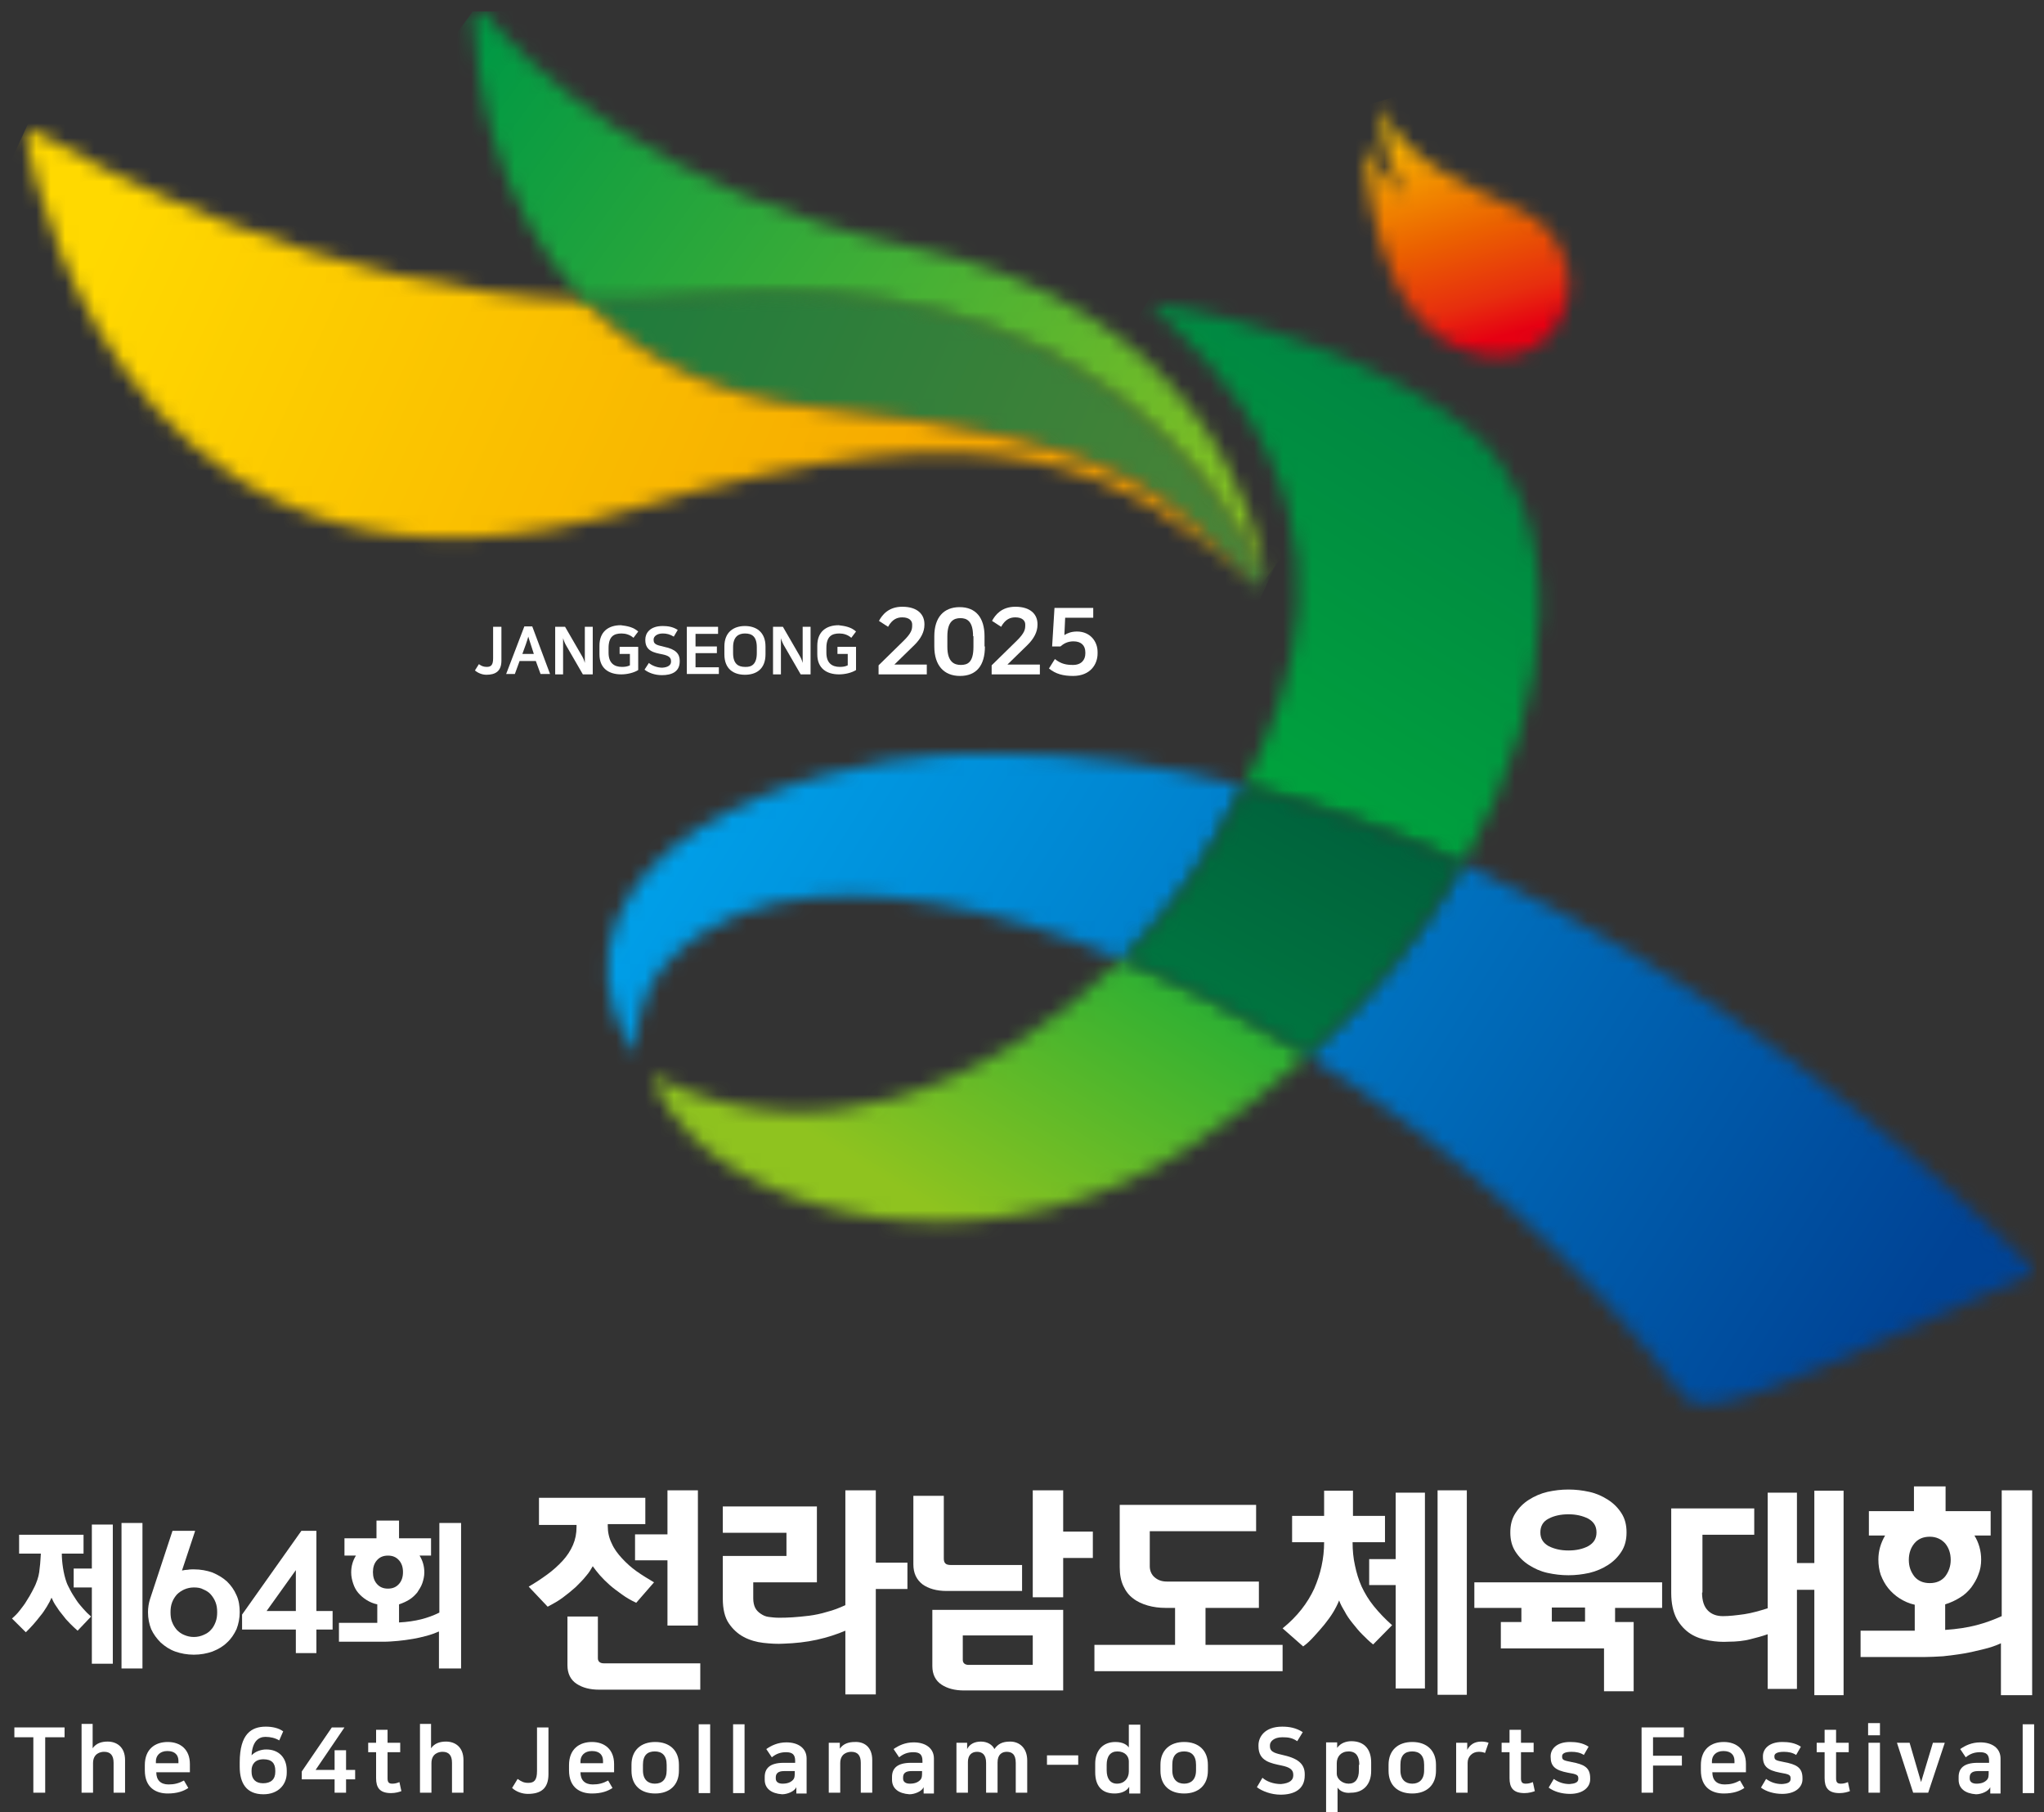 <svg width="141" height="125" viewBox="0 0 141 125" fill="none" xmlns="http://www.w3.org/2000/svg">
<rect x="0" y="0" width="141" height="125" fill="#333333" stroke="none"/>
<g id="&#236;&#132;&#184;&#235;&#161;&#156;&#237;&#152;&#149;&#235;&#161;&#156;&#234;&#179;&#160;" clip-path="url(#clip0_288_7470)">
<g id="Group">
<path id="Vector" d="M4.454 119.149V119.827H3.118V123.651H2.3V119.827H0.991V119.149H4.454Z" fill="white"/>
<path id="Vector_2" d="M8.627 121.4V123.651H7.836V121.59C7.836 121.075 7.618 120.83 7.182 120.83C6.936 120.83 6.418 120.939 6.418 121.617V123.651H5.627V118.905H6.391V120.586C6.636 120.234 7.018 120.125 7.427 120.125C8.027 120.125 8.627 120.478 8.627 121.4Z" fill="white"/>
<path id="Vector_3" d="M12.99 123.326C12.663 123.543 12.227 123.706 11.572 123.706C10.781 123.706 9.99 123.326 9.99 122.106V121.753C9.99 120.641 10.7 120.153 11.572 120.153C12.445 120.153 13.099 120.668 13.099 121.672V122.241H10.781C10.781 122.784 11.081 123.082 11.627 123.082C12.036 123.082 12.336 123.001 12.69 122.811L12.99 123.326ZM12.309 121.617V121.455C12.309 121.075 12.09 120.777 11.545 120.777C11.027 120.777 10.754 121.102 10.754 121.482V121.617H12.309Z" fill="white"/>
<path id="Vector_4" d="M19.263 120.044C18.99 119.881 18.663 119.8 18.308 119.8C17.845 119.8 17.408 120.098 17.354 121.075C17.572 120.831 17.981 120.668 18.363 120.668C19.235 120.668 19.781 121.237 19.781 122.132V122.268C19.781 123.109 19.181 123.76 18.172 123.76C16.999 123.76 16.536 123 16.536 121.861V121.563C16.536 119.583 17.354 119.095 18.335 119.095C18.745 119.095 19.208 119.176 19.535 119.42L19.263 120.044ZM17.354 122.214C17.354 122.702 17.627 123 18.145 123C18.69 123 18.99 122.729 18.99 122.214V122.132C18.99 121.617 18.745 121.346 18.172 121.346C17.599 121.346 17.354 121.699 17.354 122.105V122.214Z" fill="white"/>
<path id="Vector_5" d="M23.872 120.722V122.078H24.499V122.729H23.872V123.651H23.081V122.729H20.817V122.187L22.89 119.149H23.762L21.772 122.078H23.081V120.722H23.872Z" fill="white"/>
<path id="Vector_6" d="M25.944 120.858H25.399V120.207H25.944V119.312H26.735V120.207H27.608V120.858H26.735V122.675C26.735 122.974 26.871 123.028 27.062 123.028C27.226 123.028 27.362 123.001 27.553 122.919L27.689 123.543C27.553 123.597 27.28 123.679 26.98 123.679C26.189 123.679 25.944 123.299 25.944 122.648V120.858Z" fill="white"/>
<path id="Vector_7" d="M31.971 121.4V123.651H31.18V121.59C31.18 121.075 30.962 120.83 30.526 120.83C30.28 120.83 29.762 120.939 29.762 121.617V123.651H28.971V118.905H29.735V120.586C29.98 120.234 30.362 120.125 30.771 120.125C31.371 120.125 31.971 120.478 31.971 121.4Z" fill="white"/>
<path id="Vector_8" d="M37.016 119.149H37.834V122.377C37.834 123.38 37.289 123.733 36.416 123.733C36.035 123.733 35.625 123.597 35.325 123.326L35.707 122.702C35.98 122.892 36.144 122.973 36.444 122.973C36.853 122.973 37.044 122.783 37.044 122.16V119.149H37.016Z" fill="white"/>
<path id="Vector_9" d="M42.252 123.326C41.925 123.543 41.489 123.706 40.834 123.706C40.043 123.706 39.252 123.326 39.252 122.106V121.753C39.252 120.641 39.962 120.153 40.834 120.153C41.707 120.153 42.361 120.668 42.361 121.672V122.241H40.043C40.043 122.784 40.343 123.082 40.889 123.082C41.298 123.082 41.598 123.001 41.952 122.811L42.252 123.326ZM41.598 121.617V121.455C41.598 121.075 41.38 120.777 40.834 120.777C40.316 120.777 40.043 121.102 40.043 121.482V121.617H41.598Z" fill="white"/>
<path id="Vector_10" d="M43.561 122.133V121.726C43.561 120.722 44.216 120.153 45.198 120.153C46.179 120.153 46.834 120.722 46.834 121.726V122.133C46.834 123.136 46.179 123.706 45.198 123.706C44.188 123.706 43.561 123.136 43.561 122.133ZM45.988 122.106V121.726C45.988 121.075 45.661 120.804 45.17 120.804C44.679 120.804 44.352 121.048 44.352 121.726V122.106C44.352 122.757 44.707 123.028 45.17 123.028C45.661 123.028 45.988 122.757 45.988 122.106Z" fill="white"/>
<path id="Vector_11" d="M48.988 118.932H48.197V123.679H48.988V118.932Z" fill="white"/>
<path id="Vector_12" d="M51.361 118.932H50.57V123.679H51.361V118.932Z" fill="white"/>
<path id="Vector_13" d="M52.752 122.756V122.566C52.752 121.997 53.079 121.59 54.061 121.59H54.852V121.454C54.852 121.02 54.661 120.858 54.224 120.858C53.843 120.858 53.543 120.966 53.243 121.21L52.861 120.641C53.215 120.397 53.652 120.18 54.252 120.18C55.07 120.18 55.642 120.587 55.642 121.292V123.706H54.933V123.272C54.797 123.57 54.306 123.76 53.952 123.76C53.188 123.706 52.752 123.353 52.752 122.756ZM54.852 122.16H54.088C53.679 122.16 53.515 122.322 53.515 122.594V122.675C53.515 122.892 53.679 123.028 53.979 123.028C54.306 123.028 54.524 122.946 54.688 122.783C54.824 122.648 54.824 122.485 54.824 122.241V122.16H54.852Z" fill="white"/>
<path id="Vector_14" d="M60.169 121.4V123.652H59.379V121.59C59.379 121.075 59.16 120.831 58.724 120.831C58.479 120.831 57.961 120.939 57.961 121.617V123.652H57.17V120.207H57.933V120.614C58.179 120.261 58.56 120.153 58.97 120.153C59.597 120.126 60.169 120.478 60.169 121.4Z" fill="white"/>
<path id="Vector_15" d="M61.533 122.756V122.566C61.533 121.997 61.86 121.59 62.842 121.59H63.633V121.454C63.633 121.02 63.442 120.858 63.006 120.858C62.624 120.858 62.324 120.966 62.024 121.21L61.642 120.641C61.997 120.397 62.433 120.18 63.033 120.18C63.851 120.18 64.424 120.587 64.424 121.292V123.706H63.715V123.272C63.578 123.57 63.087 123.76 62.733 123.76C61.969 123.706 61.533 123.353 61.533 122.756ZM63.633 122.16H62.869C62.46 122.16 62.297 122.322 62.297 122.594V122.675C62.297 122.892 62.46 123.028 62.76 123.028C63.087 123.028 63.306 122.946 63.469 122.783C63.606 122.648 63.606 122.485 63.606 122.241V122.16H63.633Z" fill="white"/>
<path id="Vector_16" d="M70.86 121.427V123.651H70.069V121.59C70.069 120.966 69.769 120.831 69.442 120.831C69.142 120.831 68.814 120.993 68.814 121.563V123.651H68.024V121.59C68.024 121.021 67.751 120.831 67.396 120.831C67.015 120.831 66.769 121.075 66.769 121.536V123.651H65.978V120.207H66.715V120.641C66.878 120.315 67.206 120.125 67.669 120.125C68.105 120.125 68.46 120.342 68.596 120.641C68.842 120.288 69.142 120.125 69.687 120.125C70.314 120.125 70.86 120.559 70.86 121.427Z" fill="white"/>
<path id="Vector_17" d="M74.378 121.075H72.223V121.726H74.378V121.075Z" fill="white"/>
<path id="Vector_18" d="M77.896 123.245C77.705 123.57 77.296 123.706 76.887 123.706C75.987 123.706 75.55 123.163 75.55 122.241V121.645C75.55 120.722 76.096 120.153 76.941 120.153C77.487 120.153 77.76 120.37 77.869 120.533V118.959H78.659V123.706H77.896V123.245ZM76.341 122.106C76.341 122.675 76.587 123.028 77.05 123.028C77.569 123.028 77.869 122.648 77.869 122.187V121.482C77.869 121.156 77.623 120.804 77.078 120.804C76.587 120.804 76.341 121.156 76.341 121.726V122.106Z" fill="white"/>
<path id="Vector_19" d="M80.05 122.133V121.726C80.05 120.722 80.705 120.153 81.687 120.153C82.668 120.153 83.323 120.722 83.323 121.726V122.133C83.323 123.136 82.668 123.706 81.687 123.706C80.677 123.706 80.05 123.136 80.05 122.133ZM82.505 122.106V121.726C82.505 121.075 82.177 120.804 81.687 120.804C81.196 120.804 80.868 121.048 80.868 121.726V122.106C80.868 122.757 81.223 123.028 81.687 123.028C82.15 123.028 82.505 122.757 82.505 122.106Z" fill="white"/>
<path id="Vector_20" d="M89.213 122.458V122.404C89.213 122.051 88.941 121.888 88.422 121.78C87.659 121.617 86.813 121.482 86.813 120.451V120.369C86.813 119.827 87.222 119.095 88.45 119.095C88.941 119.095 89.404 119.176 89.868 119.474L89.486 120.098C89.132 119.854 88.832 119.827 88.45 119.827C87.877 119.827 87.604 120.125 87.604 120.369V120.451C87.604 120.885 88.041 120.939 88.586 121.075C89.65 121.319 90.004 121.753 90.004 122.377V122.458C90.004 123.461 89.213 123.787 88.341 123.787C87.686 123.787 87.059 123.543 86.704 123.272L87.086 122.621C87.359 122.865 87.823 123.055 88.368 123.055C88.968 123 89.213 122.783 89.213 122.458Z" fill="white"/>
<path id="Vector_21" d="M92.268 123.299V124.981H91.477V120.18H92.24V120.56C92.486 120.207 92.895 120.099 93.222 120.099C94.149 120.099 94.586 120.695 94.586 121.563V122.16C94.586 123.082 94.04 123.652 93.195 123.652C92.759 123.706 92.431 123.543 92.268 123.299ZM93.768 121.726C93.768 121.156 93.549 120.804 93.031 120.804C92.513 120.804 92.213 121.156 92.213 121.617V122.35C92.213 122.675 92.568 123.028 93.031 123.028C93.495 123.028 93.74 122.702 93.74 122.106V121.726H93.768Z" fill="white"/>
<path id="Vector_22" d="M95.786 122.133V121.726C95.786 120.722 96.44 120.153 97.422 120.153C98.404 120.153 99.058 120.722 99.058 121.726V122.133C99.058 123.136 98.404 123.706 97.422 123.706C96.413 123.706 95.786 123.136 95.786 122.133ZM98.24 122.106V121.726C98.24 121.075 97.913 120.804 97.422 120.804C96.931 120.804 96.604 121.048 96.604 121.726V122.106C96.604 122.757 96.958 123.028 97.422 123.028C97.885 123.028 98.24 122.757 98.24 122.106Z" fill="white"/>
<path id="Vector_23" d="M102.44 120.912C102.331 120.858 102.194 120.831 102.003 120.831C101.567 120.831 101.24 121.156 101.24 121.59V123.651H100.449V120.207H101.213V120.695C101.403 120.342 101.703 120.125 102.194 120.125C102.358 120.125 102.549 120.153 102.685 120.207L102.44 120.912Z" fill="white"/>
<path id="Vector_24" d="M104.131 120.858H103.585V120.207H104.131V119.312H104.921V120.207H105.794V120.858H104.921V122.675C104.921 122.974 105.058 123.028 105.249 123.028C105.412 123.028 105.549 123.001 105.74 122.919L105.876 123.543C105.74 123.597 105.467 123.679 105.167 123.679C104.376 123.679 104.131 123.299 104.131 122.648V120.858Z" fill="white"/>
<path id="Vector_25" d="M108.876 122.702V122.675C108.876 122.431 108.794 122.377 108.14 122.268C107.294 122.106 106.967 121.834 106.967 121.183V121.129C106.967 120.668 107.349 120.153 108.303 120.153C108.712 120.153 109.176 120.207 109.585 120.478L109.258 121.048C109.012 120.885 108.712 120.831 108.412 120.831C107.921 120.831 107.758 120.967 107.758 121.129V121.156C107.758 121.4 107.867 121.428 108.412 121.536C109.285 121.699 109.694 121.916 109.694 122.648V122.729C109.694 123.272 109.203 123.733 108.303 123.733C107.731 123.733 107.185 123.57 106.831 123.299L107.185 122.702C107.485 122.919 107.84 123.055 108.276 123.055C108.63 123.028 108.876 122.946 108.876 122.702Z" fill="white"/>
<path id="Vector_26" d="M113.239 123.651V119.149H116.157V119.827H114.03V121.102H116.021V121.78H114.03V123.651H113.239Z" fill="white"/>
<path id="Vector_27" d="M120.33 123.326C120.002 123.543 119.566 123.706 118.912 123.706C118.121 123.706 117.33 123.326 117.33 122.106V121.753C117.33 120.641 118.039 120.153 118.912 120.153C119.784 120.153 120.439 120.668 120.439 121.672V122.241H118.121C118.121 122.784 118.421 123.082 118.966 123.082C119.375 123.082 119.675 123.001 120.03 122.811L120.33 123.326ZM119.648 121.617V121.455C119.648 121.075 119.43 120.777 118.884 120.777C118.366 120.777 118.093 121.102 118.093 121.482V121.617H119.648Z" fill="white"/>
<path id="Vector_28" d="M123.52 122.702V122.675C123.52 122.431 123.439 122.377 122.784 122.268C121.939 122.106 121.611 121.834 121.611 121.183V121.129C121.611 120.668 121.993 120.153 122.948 120.153C123.357 120.153 123.82 120.207 124.229 120.478L123.902 121.048C123.657 120.885 123.357 120.831 123.057 120.831C122.566 120.831 122.402 120.967 122.402 121.129V121.156C122.402 121.4 122.511 121.428 123.057 121.536C123.93 121.699 124.339 121.916 124.339 122.648V122.729C124.339 123.272 123.848 123.733 122.948 123.733C122.375 123.733 121.83 123.57 121.475 123.299L121.83 122.702C122.13 122.919 122.484 123.055 122.92 123.055C123.302 123.028 123.52 122.946 123.52 122.702Z" fill="white"/>
<path id="Vector_29" d="M125.866 120.858H125.32V120.207H125.866V119.312H126.657V120.207H127.529V120.858H126.657V122.675C126.657 122.974 126.793 123.028 126.984 123.028C127.147 123.028 127.284 123.001 127.475 122.919L127.611 123.543C127.475 123.597 127.202 123.679 126.902 123.679C126.111 123.679 125.866 123.299 125.866 122.648V120.858Z" fill="white"/>
<path id="Vector_30" d="M128.866 118.851H129.684V119.691H128.866V118.851ZM128.893 120.207H129.684V123.651H128.893V120.207Z" fill="white"/>
<path id="Vector_31" d="M131.975 123.652L130.856 120.207H131.729L132.52 122.919L133.338 120.207H134.156L133.011 123.652H131.975Z" fill="white"/>
<path id="Vector_32" d="M135.111 122.756V122.566C135.111 121.997 135.438 121.59 136.42 121.59H137.211V121.454C137.211 121.02 137.02 120.858 136.583 120.858C136.202 120.858 135.902 120.966 135.602 121.21L135.22 120.641C135.574 120.397 136.011 120.18 136.611 120.18C137.429 120.18 138.002 120.587 138.002 121.292V123.706H137.293V123.272C137.156 123.57 136.665 123.76 136.311 123.76C135.547 123.706 135.111 123.353 135.111 122.756ZM137.211 122.16H136.447C136.038 122.16 135.874 122.322 135.874 122.594V122.675C135.874 122.892 136.038 123.028 136.338 123.028C136.665 123.028 136.883 122.946 137.047 122.783C137.183 122.648 137.183 122.485 137.183 122.241V122.16H137.211Z" fill="white"/>
<path id="Vector_33" d="M140.319 118.932H139.529V123.679H140.319V118.932Z" fill="white"/>
<path id="Vector_34" d="M37.153 103.309H44.516V105.126H41.925V105.262C41.925 105.669 42.007 106.076 42.198 106.455C42.361 106.835 42.607 107.161 42.907 107.486C43.207 107.812 43.534 108.11 43.916 108.381C44.298 108.652 44.707 108.897 45.116 109.141L43.889 110.551C43.534 110.388 43.207 110.198 42.907 109.981C42.607 109.764 42.307 109.547 42.062 109.33C41.816 109.114 41.571 108.869 41.38 108.652C41.189 108.435 41.025 108.218 40.889 108.029C40.78 108.218 40.643 108.463 40.425 108.707C40.234 108.951 39.989 109.195 39.716 109.466C39.444 109.71 39.144 109.954 38.816 110.198C38.489 110.443 38.135 110.632 37.78 110.822L36.471 109.439C36.935 109.168 37.344 108.897 37.753 108.598C38.162 108.3 38.516 107.974 38.816 107.649C39.116 107.323 39.362 106.944 39.525 106.564C39.689 106.184 39.771 105.777 39.771 105.316V105.181H37.18V103.309H37.153ZM48.307 116.545H41.325C40.698 116.545 40.18 116.409 39.771 116.138C39.362 115.867 39.144 115.433 39.144 114.863V111.5H41.243V114.375C41.243 114.592 41.38 114.728 41.653 114.728H48.307V116.545ZM43.807 105.832H46.043V102.794H48.143V112.124H46.043V107.622H43.807V105.832Z" fill="white"/>
<path id="Vector_35" d="M56.324 109.141H51.961V110.253C51.961 110.524 52.016 110.741 52.097 110.904C52.179 111.066 52.316 111.202 52.479 111.31C52.643 111.419 52.806 111.5 53.025 111.527C53.243 111.555 53.461 111.582 53.706 111.582C53.979 111.582 54.306 111.582 54.661 111.555C55.015 111.527 55.397 111.5 55.806 111.446C56.215 111.392 56.624 111.31 57.061 111.175C57.497 111.066 57.906 110.904 58.315 110.714V102.794H60.415V107.784H62.597V109.602H60.415V116.871H58.315V112.477C57.742 112.721 57.088 112.938 56.352 113.101C55.615 113.263 54.852 113.345 54.061 113.372C53.624 113.399 53.161 113.372 52.67 113.318C52.179 113.263 51.715 113.128 51.306 112.911C50.897 112.694 50.543 112.368 50.27 111.961C49.997 111.555 49.861 110.985 49.861 110.28V107.323H54.252V105.723H49.861V103.906H56.352V109.141H56.324Z" fill="white"/>
<path id="Vector_36" d="M70.505 107.947V109.737H65.296C64.615 109.737 64.042 109.575 63.633 109.276C63.224 108.951 63.006 108.517 63.006 107.893V103.174H65.106V107.486C65.106 107.649 65.133 107.757 65.215 107.839C65.296 107.92 65.433 107.947 65.624 107.947H70.505ZM64.315 111.039H73.341V116.599H66.496C65.869 116.599 65.351 116.464 64.942 116.192C64.533 115.921 64.315 115.487 64.315 114.918V111.039ZM71.242 114.836V112.802H66.415V114.484C66.415 114.701 66.551 114.836 66.824 114.836H71.242ZM73.341 107.486V110.171H71.242V102.794H73.341V105.642H75.387V107.459H73.341V107.486Z" fill="white"/>
<path id="Vector_37" d="M79.314 105.669V108.029C79.314 108.327 79.423 108.599 79.641 108.788C79.859 108.978 80.132 109.087 80.487 109.087H86.841V110.904H83.159V113.453H88.477V115.271H75.496V113.453H81.059V110.904H80.405C79.968 110.904 79.559 110.85 79.177 110.741C78.796 110.633 78.441 110.47 78.168 110.253C77.868 110.036 77.65 109.738 77.487 109.385C77.323 109.033 77.241 108.599 77.241 108.083V103.798H86.65V105.615H79.314V105.669Z" fill="white"/>
<path id="Vector_38" d="M94.722 113.426C94.477 113.236 94.231 112.992 93.986 112.748C93.74 112.504 93.522 112.233 93.304 111.961C93.086 111.69 92.895 111.419 92.759 111.148C92.595 110.876 92.459 110.632 92.377 110.388C92.268 110.659 92.131 110.931 91.968 111.202C91.804 111.473 91.586 111.772 91.368 112.043C91.15 112.314 90.904 112.585 90.659 112.856C90.413 113.128 90.168 113.372 89.895 113.562L88.477 112.314C89.486 111.5 90.195 110.578 90.659 109.575C91.095 108.571 91.341 107.513 91.341 106.374H89.132V104.557H91.341V102.821H93.331V104.557H95.54V106.374H93.304C93.304 106.944 93.359 107.486 93.468 107.974C93.577 108.49 93.713 108.951 93.931 109.439C94.15 109.9 94.422 110.361 94.777 110.795C95.131 111.229 95.54 111.663 96.031 112.097L94.722 113.426ZM98.295 116.464H96.277V109.33H94.449V107.54H96.277V102.957H98.295V116.464ZM99.167 102.794H101.185V116.898H99.167V102.794Z" fill="white"/>
<path id="Vector_39" d="M110.649 116.627V113.697H103.531V111.88H104.949V110.904H101.704V109.141H114.657V110.904H111.412V111.88H112.694V116.654H110.649V116.627ZM108.194 108.652C107.703 108.652 107.24 108.598 106.749 108.49C106.258 108.381 105.849 108.191 105.467 107.947C105.085 107.703 104.785 107.405 104.54 107.025C104.294 106.645 104.185 106.211 104.185 105.696C104.185 105.181 104.294 104.747 104.54 104.367C104.785 103.987 105.085 103.689 105.467 103.445C105.849 103.201 106.285 103.011 106.749 102.902C107.24 102.794 107.703 102.74 108.194 102.74C108.685 102.74 109.149 102.794 109.64 102.902C110.13 103.011 110.539 103.201 110.921 103.445C111.303 103.689 111.603 103.987 111.848 104.367C112.094 104.747 112.203 105.181 112.203 105.696C112.203 106.211 112.094 106.645 111.848 107.025C111.603 107.405 111.303 107.703 110.921 107.947C110.539 108.191 110.103 108.381 109.64 108.49C109.149 108.598 108.685 108.652 108.194 108.652ZM110.13 105.696C110.13 105.262 109.94 104.964 109.558 104.747C109.176 104.557 108.74 104.448 108.194 104.448C107.649 104.448 107.185 104.557 106.831 104.747C106.449 104.937 106.258 105.262 106.258 105.696C106.258 106.13 106.449 106.428 106.831 106.645C107.212 106.835 107.649 106.944 108.194 106.944C108.74 106.944 109.203 106.835 109.558 106.645C109.94 106.428 110.13 106.13 110.13 105.696ZM107.049 111.853H109.34V110.877H107.049V111.853Z" fill="white"/>
<path id="Vector_40" d="M117.412 109.846C117.412 110.416 117.548 110.822 117.821 111.094C118.094 111.365 118.448 111.473 118.857 111.473C119.266 111.473 119.757 111.419 120.33 111.338C120.875 111.256 121.421 111.094 121.939 110.931V102.957H123.957V107.812H125.157V102.821H127.175V116.925H125.157V109.656H123.957V116.491H121.939V112.721C121.557 112.857 121.148 112.965 120.712 113.074C120.275 113.182 119.784 113.236 119.239 113.236C118.803 113.263 118.366 113.236 117.903 113.155C117.439 113.074 117.003 112.938 116.621 112.694C116.239 112.45 115.912 112.097 115.666 111.663C115.421 111.202 115.285 110.605 115.285 109.873V104.042H121.012V105.859H117.439V109.846H117.412Z" fill="white"/>
<path id="Vector_41" d="M140.129 116.925H138.029V113.345C137.674 113.508 137.292 113.643 136.829 113.752C136.392 113.86 135.929 113.969 135.465 114.05C135.002 114.131 134.511 114.186 134.047 114.24C133.583 114.267 133.12 114.294 132.711 114.294H128.347V112.477H132.084V110.687C131.702 110.605 131.347 110.443 131.047 110.253C130.747 110.063 130.475 109.819 130.256 109.548C130.038 109.276 129.875 108.978 129.738 108.626C129.629 108.3 129.575 107.947 129.575 107.568C129.575 106.971 129.738 106.429 130.038 105.913H128.92V104.232H132.029V102.523H134.211V104.232H137.32V105.913H136.202C136.501 106.401 136.665 106.971 136.665 107.568C136.665 107.92 136.611 108.273 136.474 108.598C136.365 108.924 136.174 109.222 135.983 109.493C135.765 109.765 135.52 110.009 135.192 110.199C134.892 110.388 134.538 110.551 134.183 110.66V112.423C135.002 112.368 135.711 112.26 136.338 112.097C136.965 111.934 137.538 111.718 138.083 111.473V102.794H140.183V116.925H140.129ZM134.565 107.595C134.565 107.134 134.429 106.754 134.183 106.456C133.911 106.157 133.556 105.995 133.12 105.995C132.656 105.995 132.302 106.157 132.056 106.456C131.811 106.754 131.675 107.134 131.675 107.595C131.675 108.056 131.811 108.409 132.056 108.734C132.302 109.032 132.656 109.195 133.12 109.195C133.583 109.195 133.938 109.032 134.183 108.734C134.429 108.409 134.565 108.029 134.565 107.595Z" fill="white"/>
<path id="Vector_42" d="M5.354 112.477C5.164 112.314 5 112.152 4.809 111.962C4.618 111.772 4.454 111.582 4.318 111.392C4.154 111.202 4.018 111.012 3.882 110.795C3.745 110.606 3.636 110.389 3.555 110.199C3.473 110.389 3.364 110.606 3.227 110.823C3.091 111.039 2.955 111.256 2.791 111.446C2.627 111.663 2.464 111.853 2.3 112.043C2.136 112.233 1.946 112.423 1.782 112.585L0.827 111.636C1.018 111.473 1.209 111.284 1.373 111.067C1.536 110.85 1.7 110.66 1.836 110.416C1.973 110.199 2.109 109.982 2.218 109.765C2.327 109.548 2.436 109.358 2.491 109.195C2.627 108.87 2.709 108.544 2.736 108.165C2.791 107.785 2.791 107.459 2.818 107.161H1.318V105.859H5.763V107.161H4.264C4.264 107.459 4.291 107.785 4.345 108.137C4.4 108.49 4.482 108.843 4.591 109.141C4.645 109.304 4.754 109.494 4.864 109.71C4.973 109.927 5.109 110.117 5.245 110.334C5.382 110.551 5.545 110.741 5.736 110.958C5.9 111.148 6.091 111.338 6.282 111.501L5.354 112.477ZM7.782 114.755H6.336V109.494H5.082V108.192H6.336V105.154H7.782V114.755ZM8.382 105.045H9.827V115.081H8.382V105.045Z" fill="white"/>
<path id="Vector_43" d="M13.454 105.615L12.554 108.327C12.69 108.3 12.827 108.273 12.963 108.273C13.1 108.246 13.236 108.246 13.372 108.246C13.836 108.246 14.272 108.327 14.654 108.463C15.036 108.626 15.363 108.815 15.663 109.087C15.936 109.358 16.154 109.656 16.317 110.036C16.481 110.389 16.536 110.795 16.536 111.202C16.536 111.609 16.454 112.016 16.317 112.369C16.154 112.721 15.936 113.047 15.663 113.291C15.39 113.562 15.063 113.752 14.654 113.915C14.272 114.05 13.836 114.132 13.372 114.132C12.909 114.132 12.472 114.05 12.091 113.915C11.709 113.779 11.381 113.562 11.081 113.291C10.809 113.019 10.591 112.721 10.427 112.369C10.291 112.016 10.209 111.636 10.209 111.202C10.209 110.877 10.263 110.578 10.345 110.307L11.9 105.588H13.454V105.615ZM13.372 109.494C13.127 109.494 12.909 109.548 12.718 109.629C12.527 109.711 12.336 109.846 12.2 109.982C12.063 110.144 11.954 110.307 11.872 110.524C11.79 110.741 11.763 110.958 11.763 111.202C11.763 111.446 11.79 111.69 11.872 111.88C11.954 112.097 12.063 112.26 12.2 112.423C12.336 112.558 12.499 112.694 12.718 112.775C12.909 112.857 13.127 112.911 13.372 112.911C13.618 112.911 13.836 112.857 14.027 112.775C14.218 112.694 14.409 112.586 14.545 112.423C14.681 112.287 14.79 112.097 14.872 111.88C14.954 111.663 14.981 111.446 14.981 111.202C14.981 110.958 14.954 110.741 14.872 110.524C14.79 110.307 14.681 110.144 14.545 109.982C14.409 109.819 14.218 109.711 14.027 109.629C13.836 109.521 13.618 109.494 13.372 109.494Z" fill="white"/>
<path id="Vector_44" d="M16.699 111.365L20.79 105.588H21.826V111.121H22.944V112.396H21.826V114.023H20.408V112.396H16.699V111.365ZM20.408 111.121V108.3L18.39 111.121H20.408Z" fill="white"/>
<path id="Vector_45" d="M31.78 115.081H30.28V112.531C30.035 112.64 29.735 112.748 29.435 112.83C29.108 112.911 28.808 112.992 28.453 113.047C28.126 113.101 27.771 113.155 27.444 113.182C27.117 113.209 26.79 113.237 26.489 113.237H23.381V111.935H26.026V110.66C25.753 110.606 25.508 110.497 25.29 110.362C25.071 110.226 24.881 110.063 24.717 109.873C24.553 109.684 24.444 109.467 24.362 109.222C24.281 108.978 24.226 108.734 24.226 108.463C24.226 108.029 24.335 107.649 24.553 107.297H23.762V106.103H25.971V104.883H27.526V106.103H29.735V107.297H28.944C29.162 107.649 29.271 108.029 29.271 108.463C29.271 108.707 29.217 108.951 29.135 109.195C29.053 109.439 28.917 109.629 28.78 109.846C28.617 110.036 28.453 110.199 28.235 110.334C28.017 110.47 27.771 110.579 27.526 110.66V111.908C28.099 111.88 28.617 111.799 29.053 111.691C29.489 111.582 29.926 111.419 30.308 111.229V105.046H31.807V115.081H31.78ZM27.799 108.436C27.799 108.11 27.717 107.839 27.526 107.622C27.335 107.405 27.09 107.297 26.762 107.297C26.435 107.297 26.189 107.405 25.999 107.622C25.808 107.839 25.726 108.11 25.726 108.436C25.726 108.761 25.808 109.033 25.999 109.25C26.189 109.467 26.435 109.575 26.762 109.575C27.09 109.575 27.335 109.467 27.526 109.25C27.717 109.033 27.799 108.761 27.799 108.436Z" fill="white"/>
<path id="Vector_46" d="M33.989 43.233H34.589V45.566C34.589 46.298 34.18 46.542 33.553 46.542C33.28 46.542 32.98 46.433 32.762 46.243L33.035 45.81C33.226 45.945 33.362 45.999 33.58 45.999C33.88 45.999 34.016 45.864 34.016 45.403V43.233H33.989Z" fill="white"/>
<path id="Vector_47" d="M37.943 46.488H37.289L36.962 45.593H35.843L35.516 46.488H34.916L36.171 43.206H36.716L37.943 46.488ZM36.034 45.105H36.825L36.607 44.427C36.525 44.21 36.498 44.074 36.443 43.911C36.389 44.101 36.362 44.182 36.28 44.427L36.034 45.105Z" fill="white"/>
<path id="Vector_48" d="M38.298 43.233H38.98L40.125 45.213C40.207 45.349 40.289 45.511 40.343 45.728V43.233H40.889V46.515H40.207L39.062 44.535C38.98 44.399 38.898 44.209 38.843 44.02V46.515H38.298V43.233Z" fill="white"/>
<path id="Vector_49" d="M44.025 43.559L43.698 43.992C43.452 43.776 43.152 43.694 42.88 43.694C42.361 43.694 41.98 43.884 41.98 44.698V45.023C41.98 45.728 42.361 45.999 42.907 45.999C43.125 45.999 43.288 45.972 43.452 45.891V45.105H42.743V44.616H44.025V46.217C43.725 46.406 43.261 46.515 42.852 46.515C42.007 46.515 41.352 46.108 41.352 45.132V44.535C41.352 43.559 41.98 43.124 42.825 43.124C43.288 43.179 43.698 43.26 44.025 43.559Z" fill="white"/>
<path id="Vector_50" d="M46.288 45.647V45.593C46.288 45.321 46.07 45.213 45.688 45.132C45.143 45.023 44.516 44.915 44.516 44.155V44.101C44.516 43.694 44.816 43.179 45.716 43.179C46.07 43.179 46.425 43.233 46.752 43.45L46.479 43.911C46.206 43.748 45.988 43.694 45.716 43.694C45.307 43.694 45.088 43.911 45.088 44.101V44.155C45.088 44.481 45.416 44.508 45.825 44.616C46.616 44.779 46.888 45.104 46.888 45.566V45.62C46.888 46.352 46.316 46.569 45.661 46.569C45.17 46.569 44.734 46.406 44.461 46.189L44.761 45.728C44.952 45.891 45.307 46.054 45.688 46.054C46.097 46.027 46.288 45.864 46.288 45.647Z" fill="white"/>
<path id="Vector_51" d="M49.534 43.233V43.721H47.979V44.589H49.452V45.05H47.979V46.026H49.588V46.488H47.379V43.233H49.534Z" fill="white"/>
<path id="Vector_52" d="M52.806 44.589V45.132C52.806 46.162 52.152 46.542 51.388 46.542C50.624 46.542 49.97 46.162 49.97 45.132V44.589C49.97 43.586 50.624 43.179 51.388 43.179C52.152 43.179 52.806 43.586 52.806 44.589ZM52.206 45.05V44.643C52.206 43.884 51.852 43.694 51.388 43.694C50.952 43.694 50.57 43.911 50.57 44.643V45.05C50.57 45.81 50.952 45.999 51.388 45.999C51.852 46.027 52.206 45.81 52.206 45.05Z" fill="white"/>
<path id="Vector_53" d="M53.325 43.233H54.006L55.152 45.213C55.233 45.349 55.315 45.511 55.37 45.728V43.233H55.915V46.515H55.233L54.088 44.535C54.006 44.399 53.924 44.209 53.87 44.02V46.515H53.325V43.233Z" fill="white"/>
<path id="Vector_54" d="M59.051 43.559L58.724 43.992C58.479 43.776 58.179 43.694 57.906 43.694C57.388 43.694 57.006 43.884 57.006 44.698V45.023C57.006 45.728 57.388 45.999 57.933 45.999C58.151 45.999 58.315 45.972 58.479 45.891V45.105H57.77V44.616H59.051V46.217C58.752 46.406 58.288 46.515 57.879 46.515C57.033 46.515 56.379 46.108 56.379 45.132V44.535C56.379 43.559 57.006 43.124 57.852 43.124C58.315 43.179 58.724 43.26 59.051 43.559Z" fill="white"/>
<path id="Vector_55" d="M62.351 44.182C62.897 43.64 62.924 43.396 62.924 43.124V43.07C62.924 42.826 62.733 42.582 62.242 42.582C61.915 42.582 61.56 42.69 61.261 43.233L60.633 42.826C60.851 42.419 61.288 41.85 62.242 41.85C63.306 41.85 63.769 42.392 63.769 43.043V43.097C63.769 43.586 63.524 44.047 63.088 44.48L61.697 45.837H63.933V46.515H60.606V45.891L62.351 44.182Z" fill="white"/>
<path id="Vector_56" d="M67.942 44.589C67.942 45.891 67.369 46.623 66.224 46.623C65.106 46.623 64.451 45.891 64.451 44.589V43.884C64.451 42.582 65.106 41.877 66.197 41.877C67.315 41.877 67.915 42.609 67.915 43.884V44.589H67.942ZM67.124 43.884C67.124 42.826 66.687 42.636 66.251 42.636C65.815 42.636 65.351 42.826 65.351 43.884V44.616C65.351 45.674 65.842 45.864 66.278 45.864C66.742 45.864 67.151 45.701 67.151 44.616V43.884H67.124Z" fill="white"/>
<path id="Vector_57" d="M70.151 44.182C70.696 43.64 70.724 43.396 70.724 43.124V43.07C70.724 42.826 70.533 42.582 70.042 42.582C69.715 42.582 69.36 42.69 69.06 43.233L68.433 42.826C68.651 42.419 69.087 41.85 70.042 41.85C71.105 41.85 71.569 42.392 71.569 43.043V43.097C71.569 43.586 71.323 44.047 70.887 44.48L69.496 45.837H71.733V46.515H68.406V45.891L70.151 44.182Z" fill="white"/>
<path id="Vector_58" d="M74.869 44.996C74.869 44.508 74.569 44.237 74.05 44.237C73.641 44.237 73.369 44.399 73.15 44.589H72.578L72.741 41.931H75.414V42.609H73.478L73.423 43.803C73.641 43.667 73.914 43.559 74.296 43.559C75.196 43.559 75.714 44.237 75.714 44.969V45.077C75.714 45.81 75.223 46.623 74.023 46.623C73.341 46.623 72.823 46.488 72.36 46.108L72.769 45.457C73.205 45.81 73.587 45.864 74.023 45.864C74.596 45.864 74.869 45.511 74.869 45.077V44.996Z" fill="white"/>
<g id="Group_2">
<g id="Clip path group">
<mask id="mask0_288_7470" style="mask-type:luminance" maskUnits="userSpaceOnUse" x="86" y="40" width="2" height="1">
<g id="SVGID_18_">
<path id="Vector_59" d="M86.814 40.412C86.895 40.412 86.977 40.412 87.059 40.358C87.004 40.412 86.923 40.439 86.814 40.412Z" fill="white"/>
</g>
</mask>
<g mask="url(#mask0_288_7470)">
<path id="Vector_60" d="M86.868 40.276L87.086 40.385L87.032 40.52L86.814 40.412L86.868 40.276Z" fill="url(#paint0_linear_288_7470)"/>
</g>
</g>
</g>
<g id="Group_3">
<g id="Clip path group_2">
<mask id="mask1_288_7470" style="mask-type:luminance" maskUnits="userSpaceOnUse" x="87" y="39" width="1" height="2">
<g id="SVGID_20_">
<path id="Vector_61" d="M87.277 40.168C87.304 40.087 87.332 40.005 87.304 39.924C87.332 40.005 87.304 40.087 87.277 40.168Z" fill="white"/>
</g>
</mask>
<g mask="url(#mask1_288_7470)">
<path id="Vector_62" d="M87.277 39.897L87.413 39.951L87.332 40.195L87.168 40.141L87.277 39.897Z" fill="url(#paint1_linear_288_7470)"/>
</g>
</g>
</g>
<g id="Group_4">
<g id="Clip path group_3">
<mask id="mask2_288_7470" style="mask-type:luminance" maskUnits="userSpaceOnUse" x="87" y="40" width="1" height="1">
<g id="SVGID_22_">
<path id="Vector_63" d="M87.086 40.358C87.168 40.331 87.222 40.277 87.25 40.195C87.222 40.277 87.168 40.331 87.086 40.358Z" fill="white"/>
</g>
</mask>
<g mask="url(#mask2_288_7470)">
<path id="Vector_64" d="M87.114 40.141L87.332 40.222L87.223 40.412L87.032 40.331L87.114 40.141Z" fill="url(#paint2_linear_288_7470)"/>
</g>
</g>
</g>
<g id="Group_5">
<g id="Clip path group_4">
<mask id="mask3_288_7470" style="mask-type:luminance" maskUnits="userSpaceOnUse" x="87" y="40" width="1" height="1">
<g id="SVGID_24_">
<path id="Vector_65" d="M87.25 40.197C87.25 40.197 87.25 40.168 87.279 40.168C87.279 40.197 87.279 40.197 87.25 40.197Z" fill="white"/>
</g>
</mask>
<g mask="url(#mask3_288_7470)">
<path id="Vector_66" d="M87.279 40.197H87.25L87.279 40.168V40.197Z" fill="url(#paint3_linear_288_7470)"/>
</g>
</g>
</g>
<g id="Group_6">
<g id="Clip path group_5">
<mask id="mask4_288_7470" style="mask-type:luminance" maskUnits="userSpaceOnUse" x="87" y="40" width="1" height="1">
<g id="SVGID_26_">
<path id="Vector_67" d="M87.059 40.387C87.088 40.357 87.088 40.357 87.059 40.387C87.088 40.357 87.088 40.357 87.059 40.387Z" fill="white"/>
</g>
</mask>
<g mask="url(#mask4_288_7470)">
<path id="Vector_68" d="M87.088 40.387L87.059 40.357H87.088V40.387Z" fill="url(#paint4_linear_288_7470)"/>
</g>
</g>
</g>
<g id="Group_7">
<g id="Clip path group_6">
<mask id="mask5_288_7470" style="mask-type:luminance" maskUnits="userSpaceOnUse" x="40" y="20" width="48" height="21">
<g id="SVGID_32_">
<path id="Vector_69" d="M47.952 20.45C45.361 20.721 42.798 20.776 40.261 20.694C43.807 24.41 48.961 27.339 56.515 28.126C79.341 30.458 80.487 34.689 86.541 40.304C86.623 40.385 86.704 40.412 86.786 40.412C86.868 40.412 86.95 40.412 87.032 40.358H87.059C87.141 40.331 87.195 40.277 87.222 40.195C87.222 40.195 87.222 40.168 87.25 40.168C87.277 40.087 87.304 40.005 87.277 39.924C87.277 39.897 87.277 39.843 87.25 39.788C84.85 34.635 76.123 20.125 53.788 20.125C51.961 20.152 49.997 20.233 47.952 20.45Z" fill="white"/>
</g>
</mask>
<g mask="url(#mask5_288_7470)">
<path id="Vector_70" d="M48.334 2.495L95.022 23.623L79.259 58.069L32.571 36.94L48.334 2.495Z" fill="url(#paint5_linear_288_7470)"/>
</g>
</g>
</g>
<g id="Group 1">
<g id="Group_8">
<g id="Clip path group_7">
<mask id="mask6_288_7470" style="mask-type:luminance" maskUnits="userSpaceOnUse" x="1" y="9" width="86" height="32">
<g id="SVGID_16_">
<path id="Vector_71" d="M1.782 9.547C2.954 15.378 10.563 45.104 43.889 35.042C69.333 27.366 77.596 32.411 86.595 40.331C86.677 40.385 86.732 40.412 86.813 40.439C86.732 40.439 86.65 40.385 86.568 40.331C80.514 34.716 79.368 30.512 56.542 28.153C48.988 27.366 43.807 24.437 40.289 20.721C22.208 20.097 6.227 11.31 2.464 9.086C2.382 9.031 2.3 9.031 2.245 9.031C1.945 9.004 1.727 9.248 1.782 9.547Z" fill="white"/>
</g>
</mask>
<g mask="url(#mask6_288_7470)">
<path id="Vector_72" d="M16.317 -22.892L100.503 15.215L72.196 77L-11.963 38.893L16.317 -22.892Z" fill="url(#paint6_linear_288_7470)"/>
</g>
</g>
</g>
<g id="Group_9">
<g id="Clip path group_8">
<mask id="mask7_288_7470" style="mask-type:luminance" maskUnits="userSpaceOnUse" x="32" y="0" width="56" height="40">
<g id="SVGID_28_">
<path id="Vector_73" d="M32.653 1.22C32.789 4.665 33.825 13.968 40.261 20.721C42.798 20.803 45.361 20.748 47.952 20.477C74.678 17.683 84.686 34.228 87.304 39.816C87.332 39.87 87.332 39.897 87.332 39.951C86.65 35.693 82.886 21.209 62.951 17.06C44.87 13.29 36.035 4.095 33.471 0.949C33.389 0.84 33.253 0.786 33.116 0.786C32.871 0.759 32.653 0.922 32.653 1.22Z" fill="white"/>
</g>
</mask>
<g mask="url(#mask7_288_7470)">
<path id="Vector_74" d="M68.323 65.826L13.89 26.308L51.633 -25.143L106.067 14.347L68.323 65.826Z" fill="url(#paint7_linear_288_7470)"/>
</g>
</g>
</g>
<g id="Clip path group_9">
<mask id="mask8_288_7470" style="mask-type:luminance" maskUnits="userSpaceOnUse" x="94" y="7" width="15" height="18">
<g id="SVGID_34_">
<path id="Vector_75" d="M95.649 10.442C96.113 12.042 96.74 13.263 96.904 13.561C95.867 12.774 94.776 11.12 94.177 10.089C94.177 10.089 94.34 23.027 102.112 24.437C102.412 24.491 102.712 24.546 103.012 24.573C104.512 24.654 105.93 24.193 106.994 22.973C109.367 20.233 108.167 15.948 104.867 14.483C101.212 12.856 96.876 11.12 95.158 7.296C95.158 7.269 95.267 9.167 95.649 10.442Z" fill="white"/>
</g>
</mask>
<g mask="url(#mask8_288_7470)">
<path id="Vector_76" d="M108.085 3.092L114.194 23.19L95.431 28.804L89.35 8.733L108.085 3.092Z" fill="url(#paint8_linear_288_7470)"/>
</g>
</g>
<g id="Group_10">
<g id="Clip path group_10">
<mask id="mask9_288_7470" style="mask-type:luminance" maskUnits="userSpaceOnUse" x="44" y="66" width="47" height="19">
<g id="SVGID_36_">
<path id="Vector_77" d="M61.533 75.78C57.088 77.028 51.525 77.326 45.552 74.478C45.416 74.424 45.307 74.342 45.17 74.288C45.061 74.234 44.925 74.397 45.007 74.505C45.634 75.915 46.561 77.299 47.816 78.492C54.279 84.703 69.632 87.334 82.15 79.062C85.123 77.109 87.822 74.993 90.222 72.769C85.995 70.138 81.659 67.887 77.432 66.097C72.769 70.789 67.124 74.207 61.533 75.78Z" fill="white"/>
</g>
</mask>
<g mask="url(#mask9_288_7470)">
<path id="Vector_78" d="M35.435 81.557L57.333 46.081L99.74 71.956L77.841 107.432L35.435 81.557Z" fill="url(#paint9_linear_288_7470)"/>
</g>
</g>
</g>
<g id="Group_11">
<g id="Clip path group_11">
<mask id="mask10_288_7470" style="mask-type:luminance" maskUnits="userSpaceOnUse" x="79" y="20" width="28" height="40">
<g id="SVGID_38_">
<path id="Vector_79" d="M85.586 27.936C92.022 37.89 89.595 46.705 85.832 54.19C91.04 55.519 96.086 57.391 100.913 59.588C107.812 47.491 107.839 35.394 101.731 29.97C96.467 25.332 85.532 21.616 79.396 20.938C79.096 20.938 83.295 24.437 85.586 27.936Z" fill="white"/>
</g>
</mask>
<g mask="url(#mask10_288_7470)">
<path id="Vector_80" d="M61.751 49.01L86.95 8.19L125.157 31.516L99.958 72.335L61.751 49.01Z" fill="url(#paint10_linear_288_7470)"/>
</g>
</g>
</g>
<g id="Group_12">
<g id="Clip path group_12">
<mask id="mask11_288_7470" style="mask-type:luminance" maskUnits="userSpaceOnUse" x="41" y="51" width="45" height="22">
<g id="SVGID_40_">
<path id="Vector_81" d="M65.105 52.048C60.415 52.319 53.215 53.892 48.197 57.147C42.825 60.645 39.88 65.989 43.479 72.254C43.725 72.661 43.916 72.715 43.888 72.2C43.807 70.762 44.379 68.945 44.816 68.104C46.37 65.202 49.997 63.005 53.542 62.273C60.142 60.917 68.596 62.49 77.432 66.178C79.914 63.71 82.123 60.917 83.868 57.825C84.522 56.658 85.204 55.438 85.832 54.217C80.268 52.78 74.487 51.966 68.651 51.966C67.451 51.939 66.278 51.966 65.105 52.048Z" fill="white"/>
</g>
</mask>
<g mask="url(#mask11_288_7470)">
<path id="Vector_82" d="M51.797 33.116L95.567 57.337L73.887 91.538L30.116 67.318L51.797 33.116Z" fill="url(#paint11_linear_288_7470)"/>
</g>
</g>
</g>
<g id="Group_13">
<g id="Clip path group_13">
<mask id="mask12_288_7470" style="mask-type:luminance" maskUnits="userSpaceOnUse" x="90" y="59" width="51" height="38">
<g id="SVGID_42_">
<path id="Vector_83" d="M90.222 72.824C100.013 78.926 109.312 87.117 116.103 96.258C116.403 96.665 116.839 96.827 117.384 96.854C120.957 96.99 129.029 92.623 139.856 87.985C139.91 87.958 139.938 87.958 139.992 87.931C140.21 87.823 140.347 87.633 140.156 87.416C140.128 87.388 140.128 87.361 140.101 87.334C131.811 79.116 117.766 67.264 100.912 59.588C98.322 64.117 94.776 68.62 90.222 72.824Z" fill="white"/>
</g>
</mask>
<g mask="url(#mask12_288_7470)">
<path id="Vector_84" d="M103.23 39.029L157.882 69.298L127.311 117.522L72.659 87.28L103.23 39.029Z" fill="url(#paint12_linear_288_7470)"/>
</g>
</g>
</g>
<g id="Group_14">
<g id="Clip path group_14">
<mask id="mask13_288_7470" style="mask-type:luminance" maskUnits="userSpaceOnUse" x="77" y="54" width="24" height="19">
<g id="SVGID_44_">
<path id="Vector_85" d="M83.868 57.798C82.123 60.863 79.914 63.683 77.432 66.151C81.659 67.915 85.995 70.166 90.222 72.824C94.777 68.647 98.322 64.117 100.913 59.588C96.086 57.391 91.04 55.519 85.832 54.19C85.204 55.438 84.523 56.632 83.868 57.798Z" fill="white"/>
</g>
</mask>
<g mask="url(#mask13_288_7470)">
<path id="Vector_86" d="M108.712 58.367L95.622 82.561L69.605 68.62L82.695 44.454L108.712 58.367Z" fill="url(#paint13_linear_288_7470)"/>
</g>
</g>
</g>
</g>
</g>
</g>
<defs>
<linearGradient id="paint0_linear_288_7470" x1="11.43" y1="6.205" x2="84.62" y2="39.703" gradientUnits="userSpaceOnUse">
<stop stop-color="#FFD900"/>
<stop offset="1" stop-color="#F39800"/>
</linearGradient>
<linearGradient id="paint1_linear_288_7470" x1="11.614" y1="5.778" x2="84.811" y2="39.279" gradientUnits="userSpaceOnUse">
<stop stop-color="#FFD900"/>
<stop offset="1" stop-color="#F39800"/>
</linearGradient>
<linearGradient id="paint2_linear_288_7470" x1="11.512" y1="6.027" x2="84.703" y2="39.526" gradientUnits="userSpaceOnUse">
<stop stop-color="#FFD900"/>
<stop offset="1" stop-color="#F39800"/>
</linearGradient>
<linearGradient id="paint3_linear_288_7470" x1="87.064" y1="40.02" x2="37.027" y2="-3.063" gradientUnits="userSpaceOnUse">
<stop stop-color="#8FC31F"/>
<stop offset="0.503" stop-color="#00A73C"/>
<stop offset="1" stop-color="#008842"/>
</linearGradient>
<linearGradient id="paint4_linear_288_7470" x1="86.897" y1="40.215" x2="36.854" y2="-2.867" gradientUnits="userSpaceOnUse">
<stop stop-color="#8FC31F"/>
<stop offset="0.503" stop-color="#00A73C"/>
<stop offset="1" stop-color="#008842"/>
</linearGradient>
<linearGradient id="paint5_linear_288_7470" x1="11.287" y1="6.51" x2="84.477" y2="40.008" gradientUnits="userSpaceOnUse">
<stop stop-color="#007540"/>
<stop offset="1" stop-color="#4A8437"/>
</linearGradient>
<linearGradient id="paint6_linear_288_7470" x1="9.163" y1="11.159" x2="82.353" y2="44.657" gradientUnits="userSpaceOnUse">
<stop stop-color="#FFD900"/>
<stop offset="1" stop-color="#F39800"/>
</linearGradient>
<linearGradient id="paint7_linear_288_7470" x1="88.065" y1="40.718" x2="34.508" y2="1.422" gradientUnits="userSpaceOnUse">
<stop stop-color="#8FC31F"/>
<stop offset="0.497" stop-color="#45B035"/>
<stop offset="1" stop-color="#009944"/>
</linearGradient>
<linearGradient id="paint8_linear_288_7470" x1="99.327" y1="7.913" x2="103.879" y2="23.097" gradientUnits="userSpaceOnUse">
<stop stop-color="#FABE00"/>
<stop offset="0.527" stop-color="#EB6100"/>
<stop offset="0.829" stop-color="#E72E0E"/>
<stop offset="1" stop-color="#E60012"/>
</linearGradient>
<linearGradient id="paint9_linear_288_7470" x1="63.72" y1="83.004" x2="96.964" y2="28.558" gradientUnits="userSpaceOnUse">
<stop stop-color="#8FC31F"/>
<stop offset="0.503" stop-color="#00A73C"/>
<stop offset="1" stop-color="#008842"/>
</linearGradient>
<linearGradient id="paint10_linear_288_7470" x1="66.148" y1="84.49" x2="99.392" y2="30.043" gradientUnits="userSpaceOnUse">
<stop stop-color="#8FC31F"/>
<stop offset="0.503" stop-color="#00A73C"/>
<stop offset="1" stop-color="#008842"/>
</linearGradient>
<linearGradient id="paint11_linear_288_7470" x1="47.679" y1="53.918" x2="124.466" y2="102.587" gradientUnits="userSpaceOnUse">
<stop stop-color="#00A0E9"/>
<stop offset="0.491" stop-color="#0075C2"/>
<stop offset="0.921" stop-color="#003F8E"/>
<stop offset="1" stop-color="#003686"/>
</linearGradient>
<linearGradient id="paint12_linear_288_7470" x1="53.806" y1="44.256" x2="130.592" y2="92.925" gradientUnits="userSpaceOnUse">
<stop stop-color="#00A0E9"/>
<stop offset="0.491" stop-color="#0075C2"/>
<stop offset="1" stop-color="#004395"/>
</linearGradient>
<linearGradient id="paint13_linear_288_7470" x1="93.45" y1="55.589" x2="86.325" y2="68.893" gradientUnits="userSpaceOnUse">
<stop stop-color="#00613C"/>
<stop offset="1" stop-color="#00733F"/>
</linearGradient>
<clipPath id="clip0_288_7470">
<rect width="140" height="124.225" fill="white" transform="translate(0.518 0.782)"/>
</clipPath>
</defs>
</svg>
